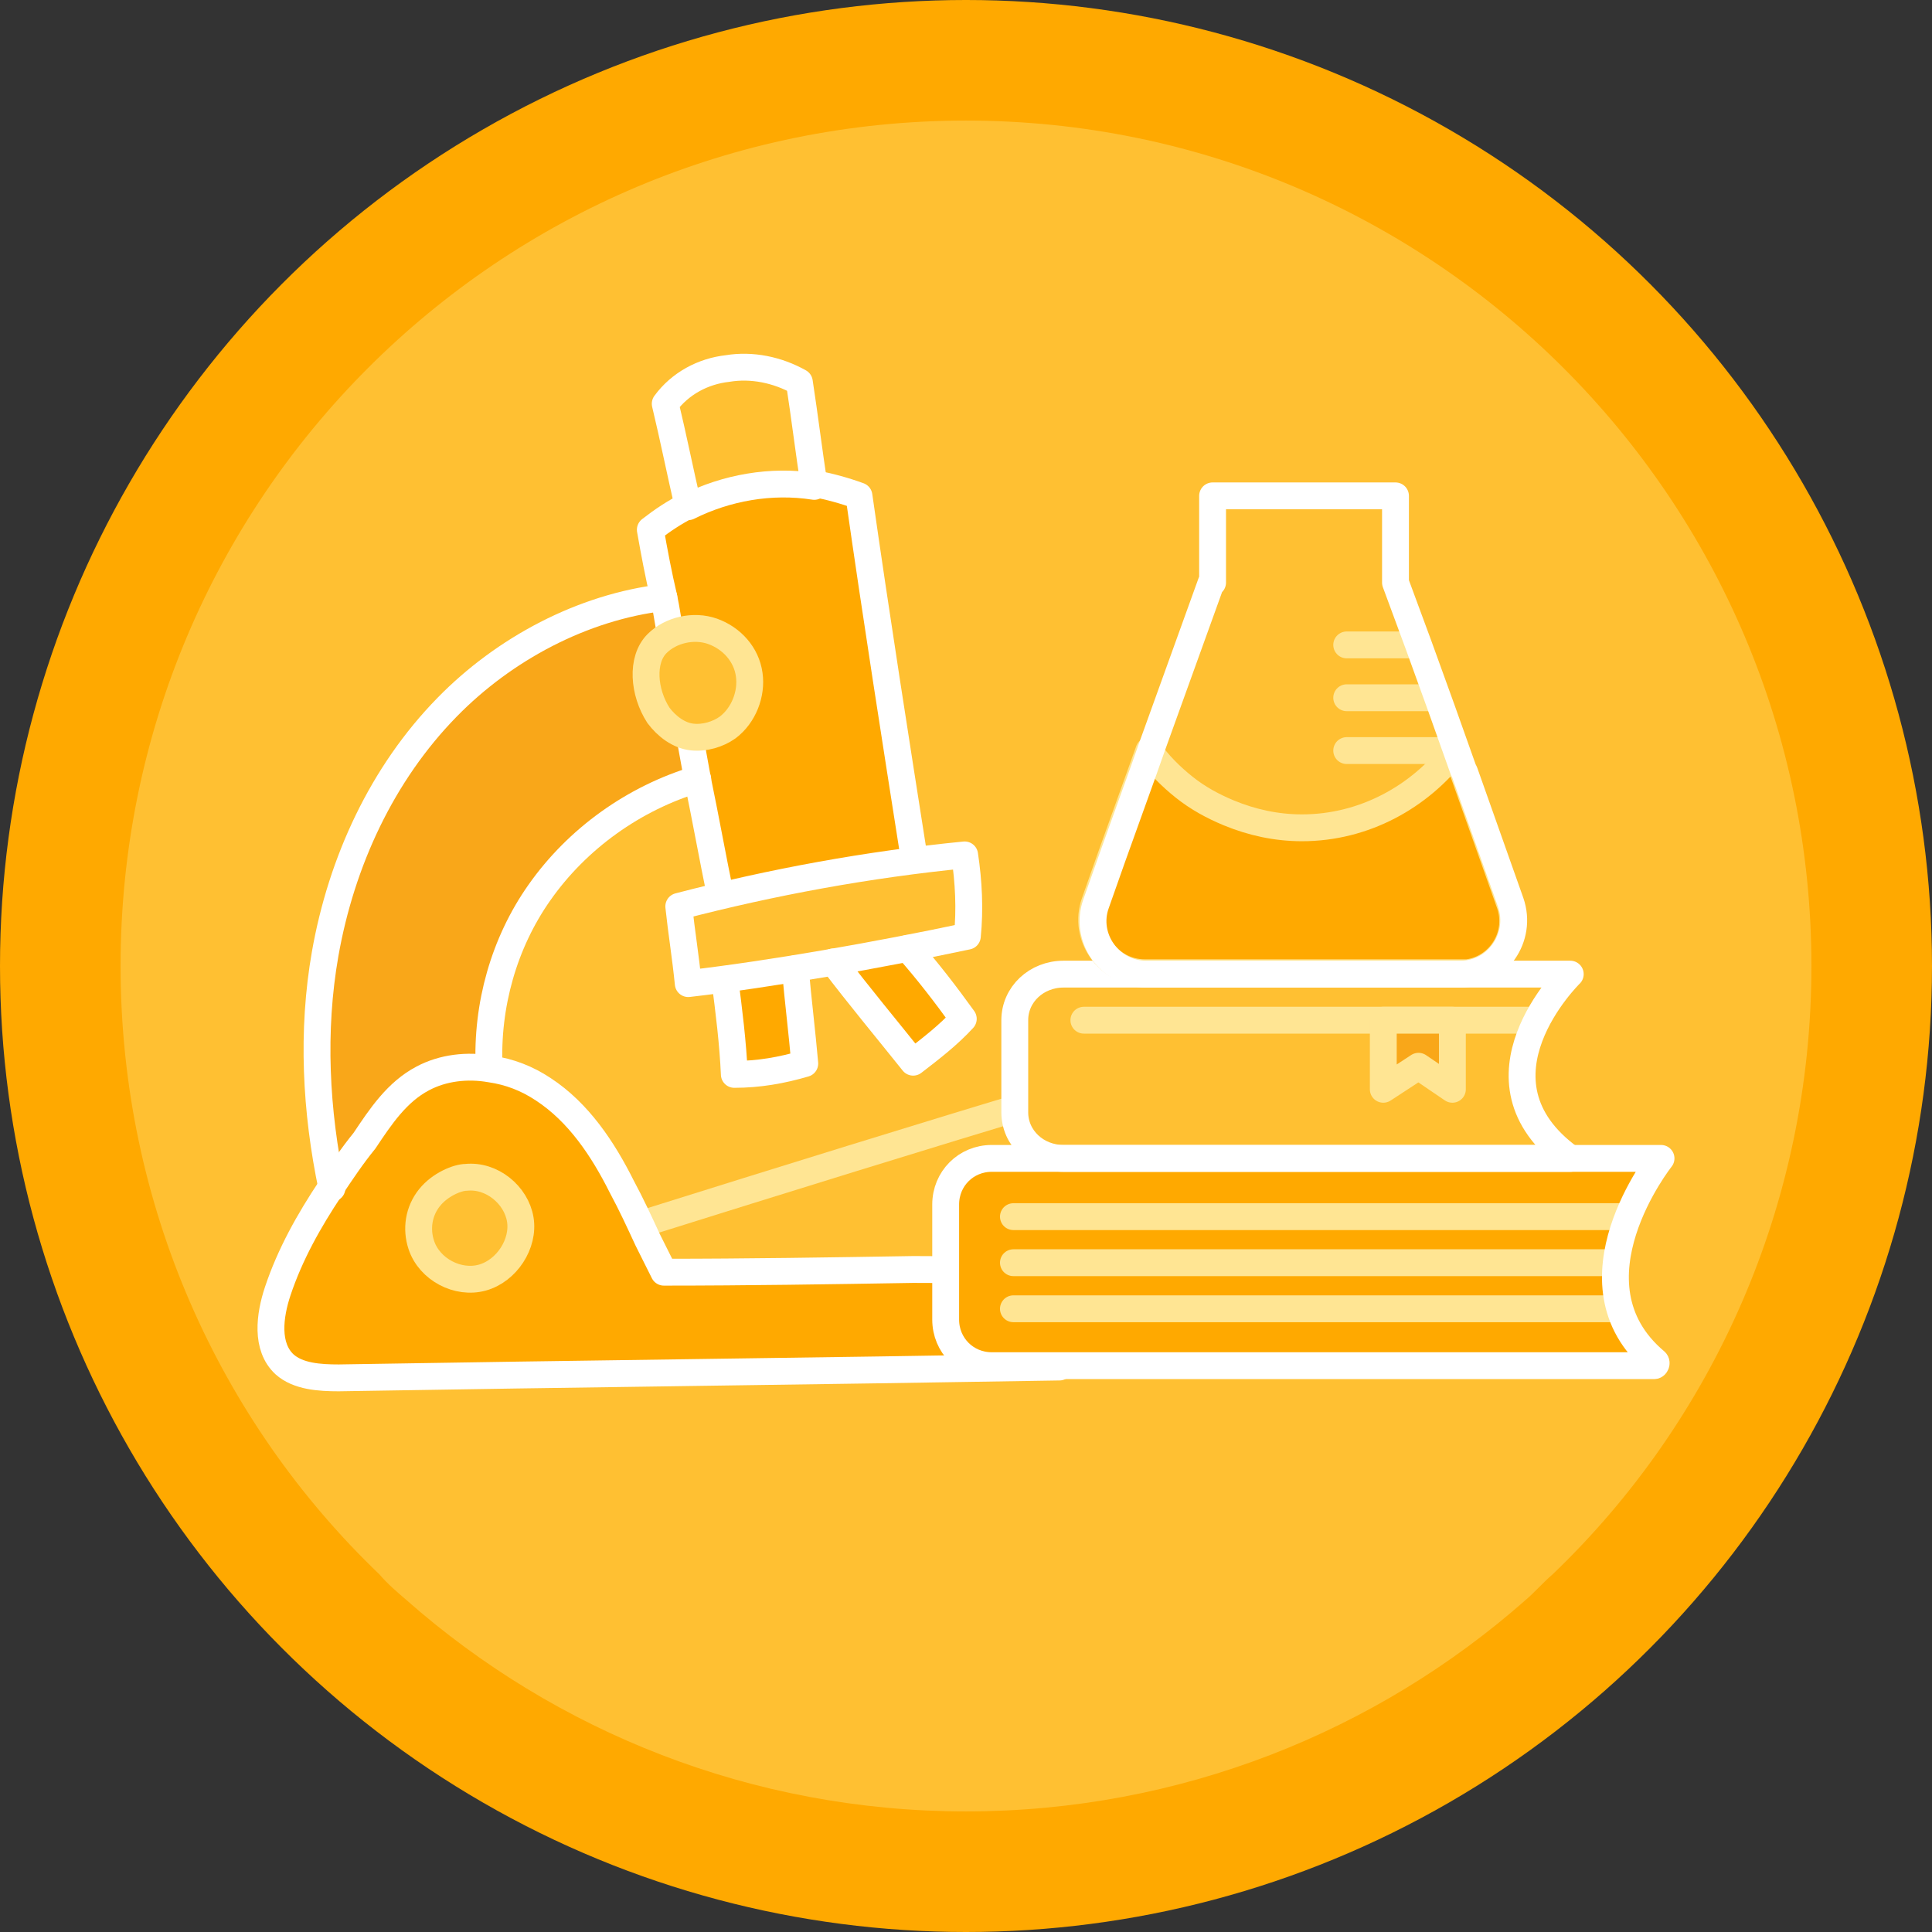 <?xml version="1.0" encoding="utf-8"?>
<svg viewBox="217.4 91.4 142.6 142.6" xmlns="http://www.w3.org/2000/svg">
  <rect x="217.4" y="91.4" width="142.6" height="142.6" fill="#333333" stroke="none"/>
  <defs>
    <style type="text/css">
	.st0{fill:#FFA900;}
	.st1{fill:#FFC032;}
	.st2{fill:#F9A719;}
	.st3{fill:none;stroke:#FFFFFF;stroke-width:1.982;stroke-linecap:round;stroke-linejoin:round;stroke-miterlimit:10;}
	.st4{fill:#FFC032;stroke:#FFE593;stroke-width:1.982;stroke-linecap:round;stroke-linejoin:round;stroke-miterlimit:10;}
	.st5{fill:#FFC032;stroke:#FFFFFF;stroke-width:1.982;stroke-linecap:round;stroke-linejoin:round;stroke-miterlimit:10;}
	.st6{fill:#F9A719;stroke:#FFE593;stroke-width:1.982;stroke-linecap:round;stroke-linejoin:round;stroke-miterlimit:10;}
	.st7{fill:#FFE593;}
	.st8{fill:#FFA900;stroke:#FFE593;stroke-width:1.982;stroke-linecap:round;stroke-linejoin:round;stroke-miterlimit:10;}
	.st9{fill:#FCBF31;stroke:#FFE593;stroke-width:1.982;stroke-linecap:round;stroke-linejoin:round;stroke-miterlimit:10;}
</style>
  </defs>
  <g>
    <g>
      <g>
        <g>
          <g>
            <circle class="st0" cx="288.7" cy="162.7" r="71.3"/>
            <path class="st1" d="M351.1,162.7c0,17.6-7.3,33.6-19.1,44.9c-0.7,0.6-1.3,1.3-2,1.9c-11,9.7-25.5,15.6-41.3,15.6 c-15.8,0-30.3-5.9-41.3-15.6c-0.7-0.6-1.4-1.2-2-1.9c-11.8-11.3-19.1-27.3-19.1-44.9c0-34.5,27.9-62.4,62.4-62.4 C323.1,100.3,351.1,128.2,351.1,162.7z"/>
          </g>
        </g>
      </g>
    </g>
    <g>
      <g>
        <g>
          <g>
            <g>
              <path class="st0" d="M238.4,192.1c1,0.9,2.6,1,4,1c17.7-0.3,35.5-0.5,53.2-0.8c0.4-1.8-0.3-3.5-1.4-4.7 c-1.2-1.2-2.8-1.9-4.4-2.2c-1.6-0.3-3.3-0.3-5-0.3c-6.1,0.1-12.3,0.2-18.4,0.2c-0.4-0.8-0.8-1.6-1.2-2.4 c-0.6-1.3-1.2-2.6-1.9-3.9c-1.4-2.8-3.2-5.5-5.8-7.2c-1.2-0.8-2.5-1.3-3.9-1.5c-0.2-4.5,1.1-9.1,3.7-12.9 c2.8-4,7-7.1,11.7-8.4c0.6,2.9,1.1,5.7,1.7,8.6c-1,0.2-2.1,0.5-3.1,0.8c0.2,1.9,0.5,3.7,0.7,5.7c0.8-0.1,1.7-0.2,2.6-0.3 c0.3,2.3,0.6,4.7,0.7,7c1.8,0,3.5-0.2,5.2-0.8c-0.2-2.4-0.4-4.7-0.7-7c0.9-0.1,1.9-0.3,2.8-0.5c2,2.5,4,4.9,5.9,7.4 c1.3-1,2.6-2,3.7-3.2c-1.3-1.8-2.7-3.6-4.1-5.2c1.5-0.3,3-0.6,4.5-0.9c0.1-2,0-4-0.3-6c-1.2,0.1-2.5,0.3-3.7,0.4v0 c-1.4-8.9-2.8-17.8-4.1-26.9c-1.1-0.4-2.2-0.7-3.3-0.9c-0.4-2.6-0.7-5.1-1.1-7.7c-1.6-0.9-3.5-1.3-5.3-1 c-1.8,0.3-3.5,1.2-4.6,2.7c0.5,2.5,1.1,5,1.7,7.5c-1,0.5-1.9,1.1-2.8,1.8c0.3,1.7,0.6,3.3,1,5c-6,0.7-11.8,3.8-16,8.1 c-4.8,4.9-7.8,11.4-9,18.2c-1,5.7-0.7,11.6,0.5,17.3c-1.6,2.4-3,4.9-3.9,7.6C237.3,188.5,237,190.8,238.4,192.1z"/>
            </g>
          </g>
          <path class="st2" d="M241,174.1c0.2,1.7,0.5,3.3,0.8,5c0.8-1.2,1.6-2.4,2.4-3.6c1.2-1.8,2.5-3.6,4.3-4.6c1.5-0.8,3.3-1,5-0.7 c-0.2-4.5,1.1-9.1,3.7-12.9c2.8-4,7-7.1,11.7-8.4c-0.2-1.1-0.4-2.2-0.6-3.3c-0.9-0.2-1.8-0.8-2.3-1.6c-1.1-1.6-1.3-4-0.1-5.2 c0.3-0.3,0.6-0.5,1-0.7c-0.2-0.9-0.3-1.8-0.5-2.7c-0.8,0.1-1.5,0.2-2.2,0.4c-1.1,0.2-2.2,0.6-3.3,1c-1.4,0.5-2.8,1.2-4.2,1.9 c-0.7,0.4-1.3,0.8-1.9,1.2c-0.6,0.4-1.3,0.9-1.8,1.4c-0.9,0.7-1.8,1.5-2.5,2.3c-2.7,2.8-4.8,6-6.4,9.6c-0.3,0.8-0.7,1.6-1,2.4 c-0.7,2-1.3,4.1-1.6,6.2c-0.1,0.6-0.2,1.2-0.3,1.8c0,0,0,0,0,0c-0.1,0.6-0.1,1.2-0.2,1.8C240.7,168.3,240.7,171.2,241,174.1z"/>
        </g>
        <g>
          <path class="st3" d="M270.6,157.6c-0.6-2.9-1.1-5.7-1.7-8.6c-0.2-1.1-0.4-2.2-0.6-3.3"/>
          <path class="st3" d="M284.9,154.9c-1.4-8.9-2.8-17.8-4.1-26.9c-1.1-0.4-2.2-0.7-3.3-0.9"/>
          <path class="st3" d="M268.2,128.7c-1,0.5-1.9,1.1-2.8,1.8c0.3,1.7,0.6,3.3,1,5c0.2,0.9,0.3,1.8,0.5,2.7"/>
          <path class="st4" d="M265.9,138.9c1-1,2.7-1.4,4.1-0.9c1.4,0.5,2.5,1.7,2.7,3.2c0.2,1.4-0.4,3-1.6,3.9c-0.7,0.5-1.7,0.8-2.6,0.7 c-1-0.1-1.9-0.8-2.5-1.6C264.9,142.5,264.7,140.1,265.9,138.9z"/>
          <path class="st5" d="M266.5,121.2c0.6,2.5,1.1,5,1.7,7.6c2.8-1.4,6.1-2,9.3-1.5c-0.4-2.6-0.7-5.1-1.1-7.7 c-1.6-0.9-3.5-1.3-5.3-1C269.3,118.8,267.6,119.7,266.5,121.2z"/>
          <path class="st5" d="M288.6,154.5c-7.1,0.7-14.2,2-21.1,3.8c0.2,1.9,0.5,3.7,0.7,5.7c6.1-0.7,14-2.1,20.6-3.5 C289,158.5,288.9,156.5,288.6,154.5z"/>
          <path class="st3" d="M284.4,161.4c1.5,1.7,2.8,3.4,4.1,5.2c-1.1,1.2-2.4,2.2-3.7,3.2c-2-2.5-4-4.9-5.9-7.4"/>
          <path class="st3" d="M276.1,162.9c0.2,2.3,0.5,4.7,0.7,7c-1.7,0.5-3.4,0.8-5.2,0.8c-0.1-2.3-0.4-4.7-0.7-7v0"/>
          <path class="st6" d="M264.9,181.7c10.2-3.2,20.5-6.4,30.8-9.5"/>
          <path class="st3" d="M241.8,179.1c-1.6,2.4-3,4.9-3.9,7.6c-0.6,1.8-0.9,4.1,0.5,5.4c1,0.9,2.6,1,4,1c17.7-0.3,35.5-0.5,53.2-0.8 c0.4-1.8-0.3-3.5-1.4-4.7c-1.2-1.2-2.8-1.9-4.4-2.2c-1.6-0.3-3.3-0.3-5-0.3c-6.1,0.1-12.3,0.2-18.4,0.2 c-0.4-0.8-0.8-1.6-1.2-2.4c-0.6-1.3-1.2-2.6-1.9-3.9c-1.4-2.8-3.2-5.5-5.8-7.2c-1.2-0.8-2.5-1.3-3.9-1.5c-1.7-0.3-3.5-0.1-5,0.7 c-1.9,1-3.1,2.8-4.3,4.6C243.4,176.7,242.6,177.9,241.8,179.1"/>
          <path class="st4" d="M251.8,178.3c1.9-0.2,3.7,1.3,4,3.1c0.3,1.8-1,3.8-2.8,4.3c-1.8,0.5-3.9-0.6-4.5-2.4 c-0.4-1.2-0.2-2.5,0.6-3.5C249.9,178.8,251.2,178.3,251.8,178.3z"/>
          <path class="st3" d="M268.9,148.9c-4.7,1.4-8.9,4.4-11.7,8.4c-2.6,3.7-3.9,8.3-3.7,12.9"/>
          <path class="st3" d="M266.4,135.5c-6,0.7-11.8,3.8-16,8.1c-4.8,4.9-7.8,11.4-9,18.2c-1,5.7-0.7,11.6,0.5,17.3"/>
        </g>
      </g>
      <g>
        <path class="st1" d="M333.3,176.9h-37.4c-2,0-3.6-1.5-3.6-3.4v-6.8c0-1.9,1.6-3.4,3.6-3.4h37.4 C333.3,163.3,325.3,171.1,333.3,176.9z"/>
        <path class="st0" d="M338.5,192.2h-48c-1.9,0-3.4-1.5-3.4-3.4v-8.5c0-1.9,1.5-3.4,3.4-3.4H340c0,0-6.8,8.6-1.1,14.4 C339.2,191.6,339,192.2,338.5,192.2z"/>
        <line class="st6" x1="337.4" y1="181.2" x2="292.2" y2="181.2"/>
        <line class="st6" x1="336.6" y1="184.6" x2="292.2" y2="184.6"/>
        <line class="st6" x1="336.9" y1="188" x2="292.2" y2="188"/>
        <line class="st6" x1="330.8" y1="166.7" x2="297.4" y2="166.7"/>
        <polygon class="st6" points="319.5,171.8 322.1,170.1 324.6,171.8 324.6,166.7 319.5,166.7 &#9;&#9;&#9;"/>
        <path class="st3" d="M333.3,176.9h-37.4c-2,0-3.6-1.5-3.6-3.4v-6.8c0-1.9,1.6-3.4,3.6-3.4h37.4 C333.3,163.3,325.3,171.1,333.3,176.9z"/>
        <path class="st3" d="M339.5,192.2h-48.9c-1.9,0-3.4-1.5-3.4-3.4v-8.5c0-1.9,1.5-3.4,3.4-3.4H340c0,0-7.3,9.2-0.4,15 C339.7,192,339.6,192.2,339.5,192.2z"/>
      </g>
      <g>
        <g>
          <line class="st7" x1="316.8" y1="139" x2="322" y2="139"/>
          <line class="st7" x1="316.8" y1="142.9" x2="323.4" y2="142.9"/>
          <line class="st7" x1="316.8" y1="146.8" x2="324.8" y2="146.8"/>
        </g>
        <path class="st8" d="M325.7,163.2c-0.2,0-0.4,0-0.6,0h-23.2c-2.7,0-4.6-2.7-3.7-5.2l1.2-3.4l2.3-6.4l0.5-1.4 c0.7,1,1.6,1.9,2.6,2.7c1,0.8,2.1,1.4,3.3,1.9c1.7,0.7,3.5,1.1,5.4,1.1c4.6,0,8.7-2.3,11.3-5.7l0.5,1.4l0.1,0.2l3.4,9.6 C329.7,160.4,328.1,162.9,325.7,163.2z"/>
        <g>
          <line class="st9" x1="316.8" y1="139" x2="322" y2="139"/>
          <line class="st9" x1="316.8" y1="142.9" x2="323.4" y2="142.9"/>
          <line class="st9" x1="316.8" y1="146.8" x2="324.8" y2="146.8"/>
          <path class="st3" d="M325.2,163.3h-23.2c-2.7,0-4.6-2.7-3.7-5.2l1.2-3.4l2.3-6.4l0.6-1.7l4.4-12.2h0.1v-6.4h13.5v6.4l1.7,4.6 l1.7,4.7l1.6,4.5l0.1,0.2l3.4,9.6C329.8,160.6,327.9,163.3,325.2,163.3z"/>
        </g>
      </g>
    </g>
  </g>
</svg>